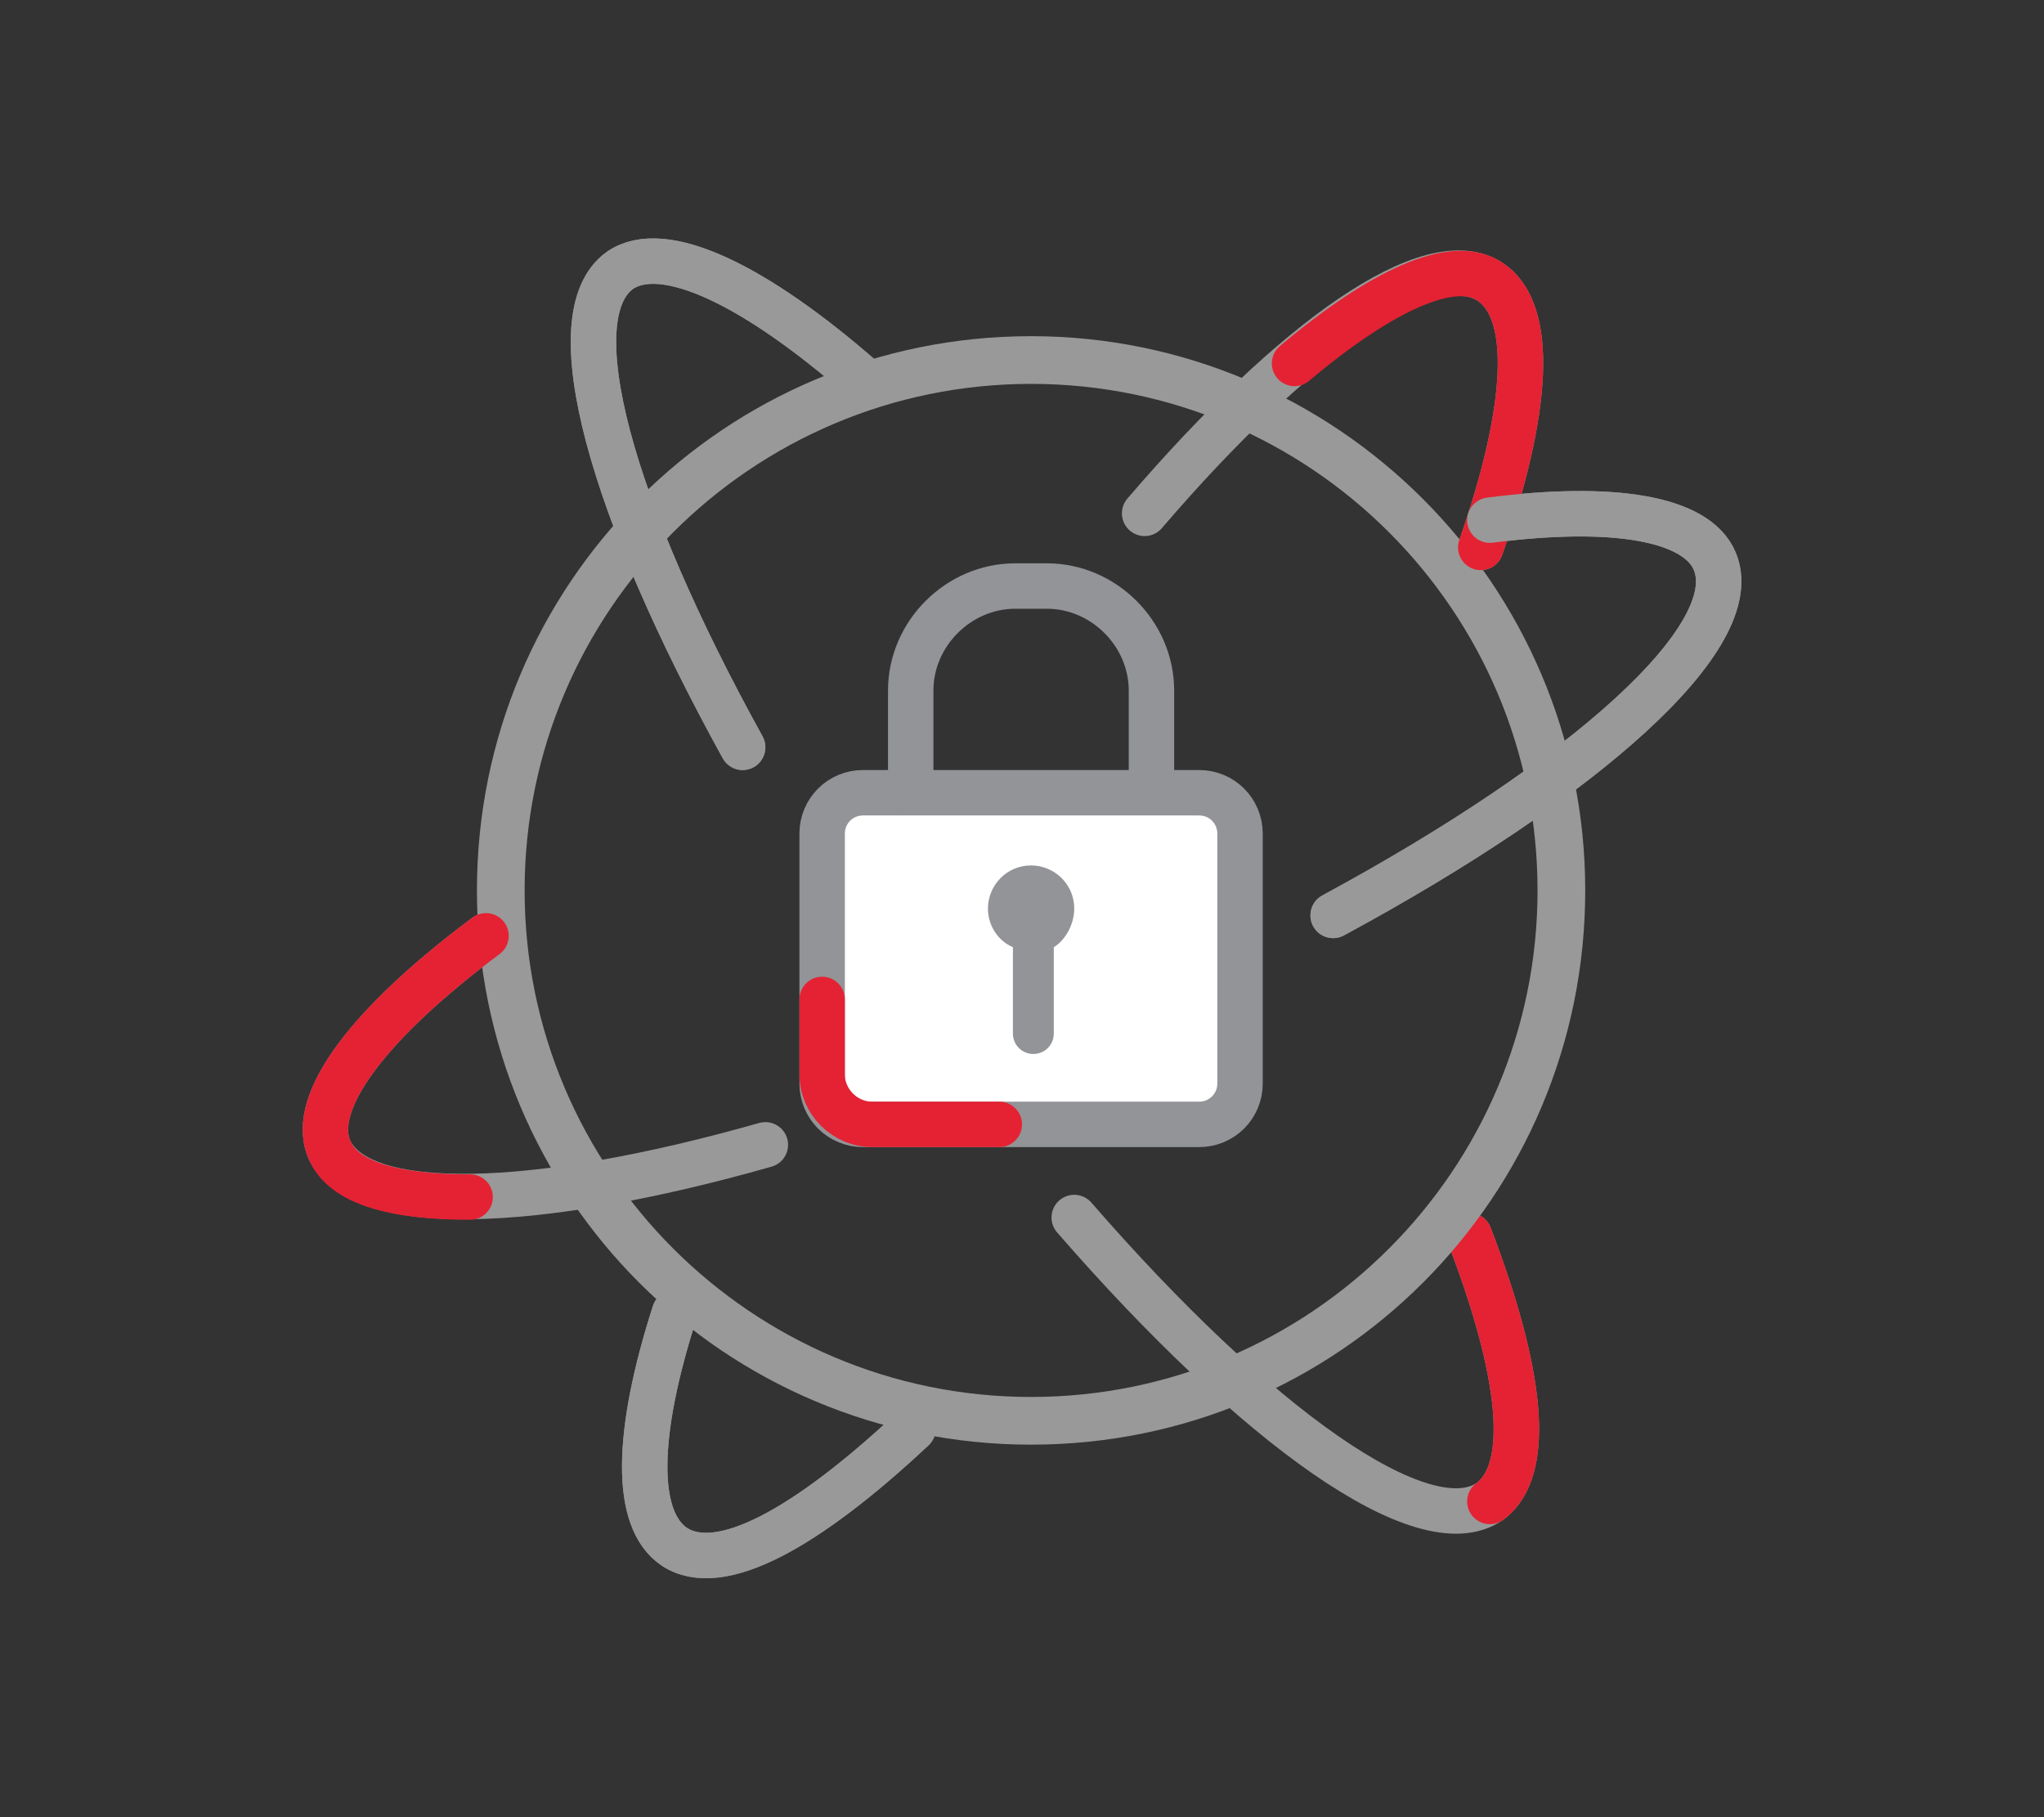 <?xml version="1.0" encoding="utf-8"?>
<!-- Generator: Adobe Illustrator 24.3.0, SVG Export Plug-In . SVG Version: 6.00 Build 0)  -->
<svg version="1.1" id="Layer_1" xmlns="http://www.w3.org/2000/svg" xmlns:xlink="http://www.w3.org/1999/xlink" x="0px" y="0px"
	 viewBox="0 0 90 80" style="enable-background:new 0 0 90 80;" xml:space="preserve">
<rect x="0" y="0" width="90" height="80" fill="#333333" stroke="none"/>
<style type="text/css">
	.st0{fill:none;stroke:#999999;stroke-width:2;stroke-linecap:round;stroke-linejoin:round;stroke-miterlimit:10;}
	.st1{fill:none;stroke:#E42233;stroke-width:2;stroke-linecap:round;stroke-linejoin:round;stroke-miterlimit:10;}
	.st2{fill:#FFFFFF;stroke:#929497;stroke-width:2;stroke-linecap:round;stroke-linejoin:round;stroke-miterlimit:10;}
	.st3{fill:#929497;}
	.st4{fill:none;stroke:#929497;stroke-width:2;stroke-linecap:round;stroke-linejoin:round;stroke-miterlimit:10;}
	.st5{fill:#999999;}
</style>
<g>
	<path class="st0" d="M29.7,57.8c-1.7,5.3-1.8,9.1,0,10.3c2,1.3,5.8-0.8,10.5-5.2"/>
	<path class="st0" d="M65.2,24.1c2.1-6,2.4-10.4,0.4-11.7c-2.6-1.7-8.6,2.5-15.2,10.2"/>
	<path class="st0" d="M47.3,53.6c8,9.2,15.4,14.5,18.3,12.5c1.9-1.4,1.4-5.7-0.9-11.7"/>
	<path class="st1" d="M65.6,66.1c1.9-1.4,1.4-5.7-0.9-11.7"/>
	<path class="st0" d="M38,16.7c-4.8-4.2-8.8-6.1-10.7-4.8c-2.8,2-0.4,10.5,5.4,21"/>
	<path class="st0" d="M58.7,40.3c11.1-6,18.2-12.3,16.8-15.6c-0.8-1.9-4.5-2.5-9.9-1.8"/>
	<path class="st0" d="M21.4,41.2c-5.1,3.8-7.8,7.3-6.9,9.4c1.3,2.9,9,2.7,19.2-0.2"/>
	<g>
		<g>
			<path class="st2" d="M52.8,49.5H38c-1,0-1.8-0.8-1.8-1.8v-11c0-1,0.8-1.8,1.8-1.8h14.8c1,0,1.8,0.8,1.8,1.8v11
				C54.6,48.7,53.8,49.5,52.8,49.5z"/>
			<path class="st3" d="M47.3,40c0-1.1-0.9-1.9-1.9-1.9c-1.1,0-1.9,0.9-1.9,1.9c0,0.7,0.4,1.4,1.1,1.7v3.8c0,0.5,0.4,0.9,0.9,0.9
				c0.5,0,0.9-0.4,0.9-0.9v-3.8C46.9,41.4,47.3,40.7,47.3,40z"/>
		</g>
		<path class="st4" d="M50.7,34.7v-4.3c0-2.5-2.1-4.6-4.6-4.6h-1.4c-2.5,0-4.6,2.1-4.6,4.6v4.3"/>
	</g>
	<path class="st5" d="M45.4,16.9c12.3,0,22.3,10,22.3,22.3s-10,22.3-22.3,22.3s-22.3-10-22.3-22.3S33.1,16.9,45.4,16.9 M45.4,14.8
		C31.9,14.8,21,25.7,21,39.2s10.9,24.4,24.4,24.4s24.4-10.9,24.4-24.4S58.8,14.8,45.4,14.8L45.4,14.8z"/>
	<path class="st0" d="M29.7,57.8c-1.7,5.3-1.8,9.1,0,10.3c2,1.3,5.8-0.8,10.5-5.2"/>
	<path class="st1" d="M65.2,24.1c2.1-6,2.4-10.4,0.4-11.7C64,11.3,60.8,12.8,57,16"/>
	<path class="st0" d="M38,16.7c-4.8-4.2-8.8-6.1-10.7-4.8c-2.8,2-0.4,10.5,5.4,21"/>
	<path class="st0" d="M58.7,40.3c11.1-6,18.2-12.3,16.8-15.6c-0.8-1.9-4.5-2.5-9.9-1.8"/>
	<path class="st1" d="M21.4,41.2c-5.1,3.8-7.8,7.3-6.9,9.4c0.6,1.5,2.9,2.1,6.2,2.1"/>
	<path class="st1" d="M44,49.5h-5.6c-1.2,0-2.2-1-2.2-2.2v-3.3"/>
</g>
</svg>
